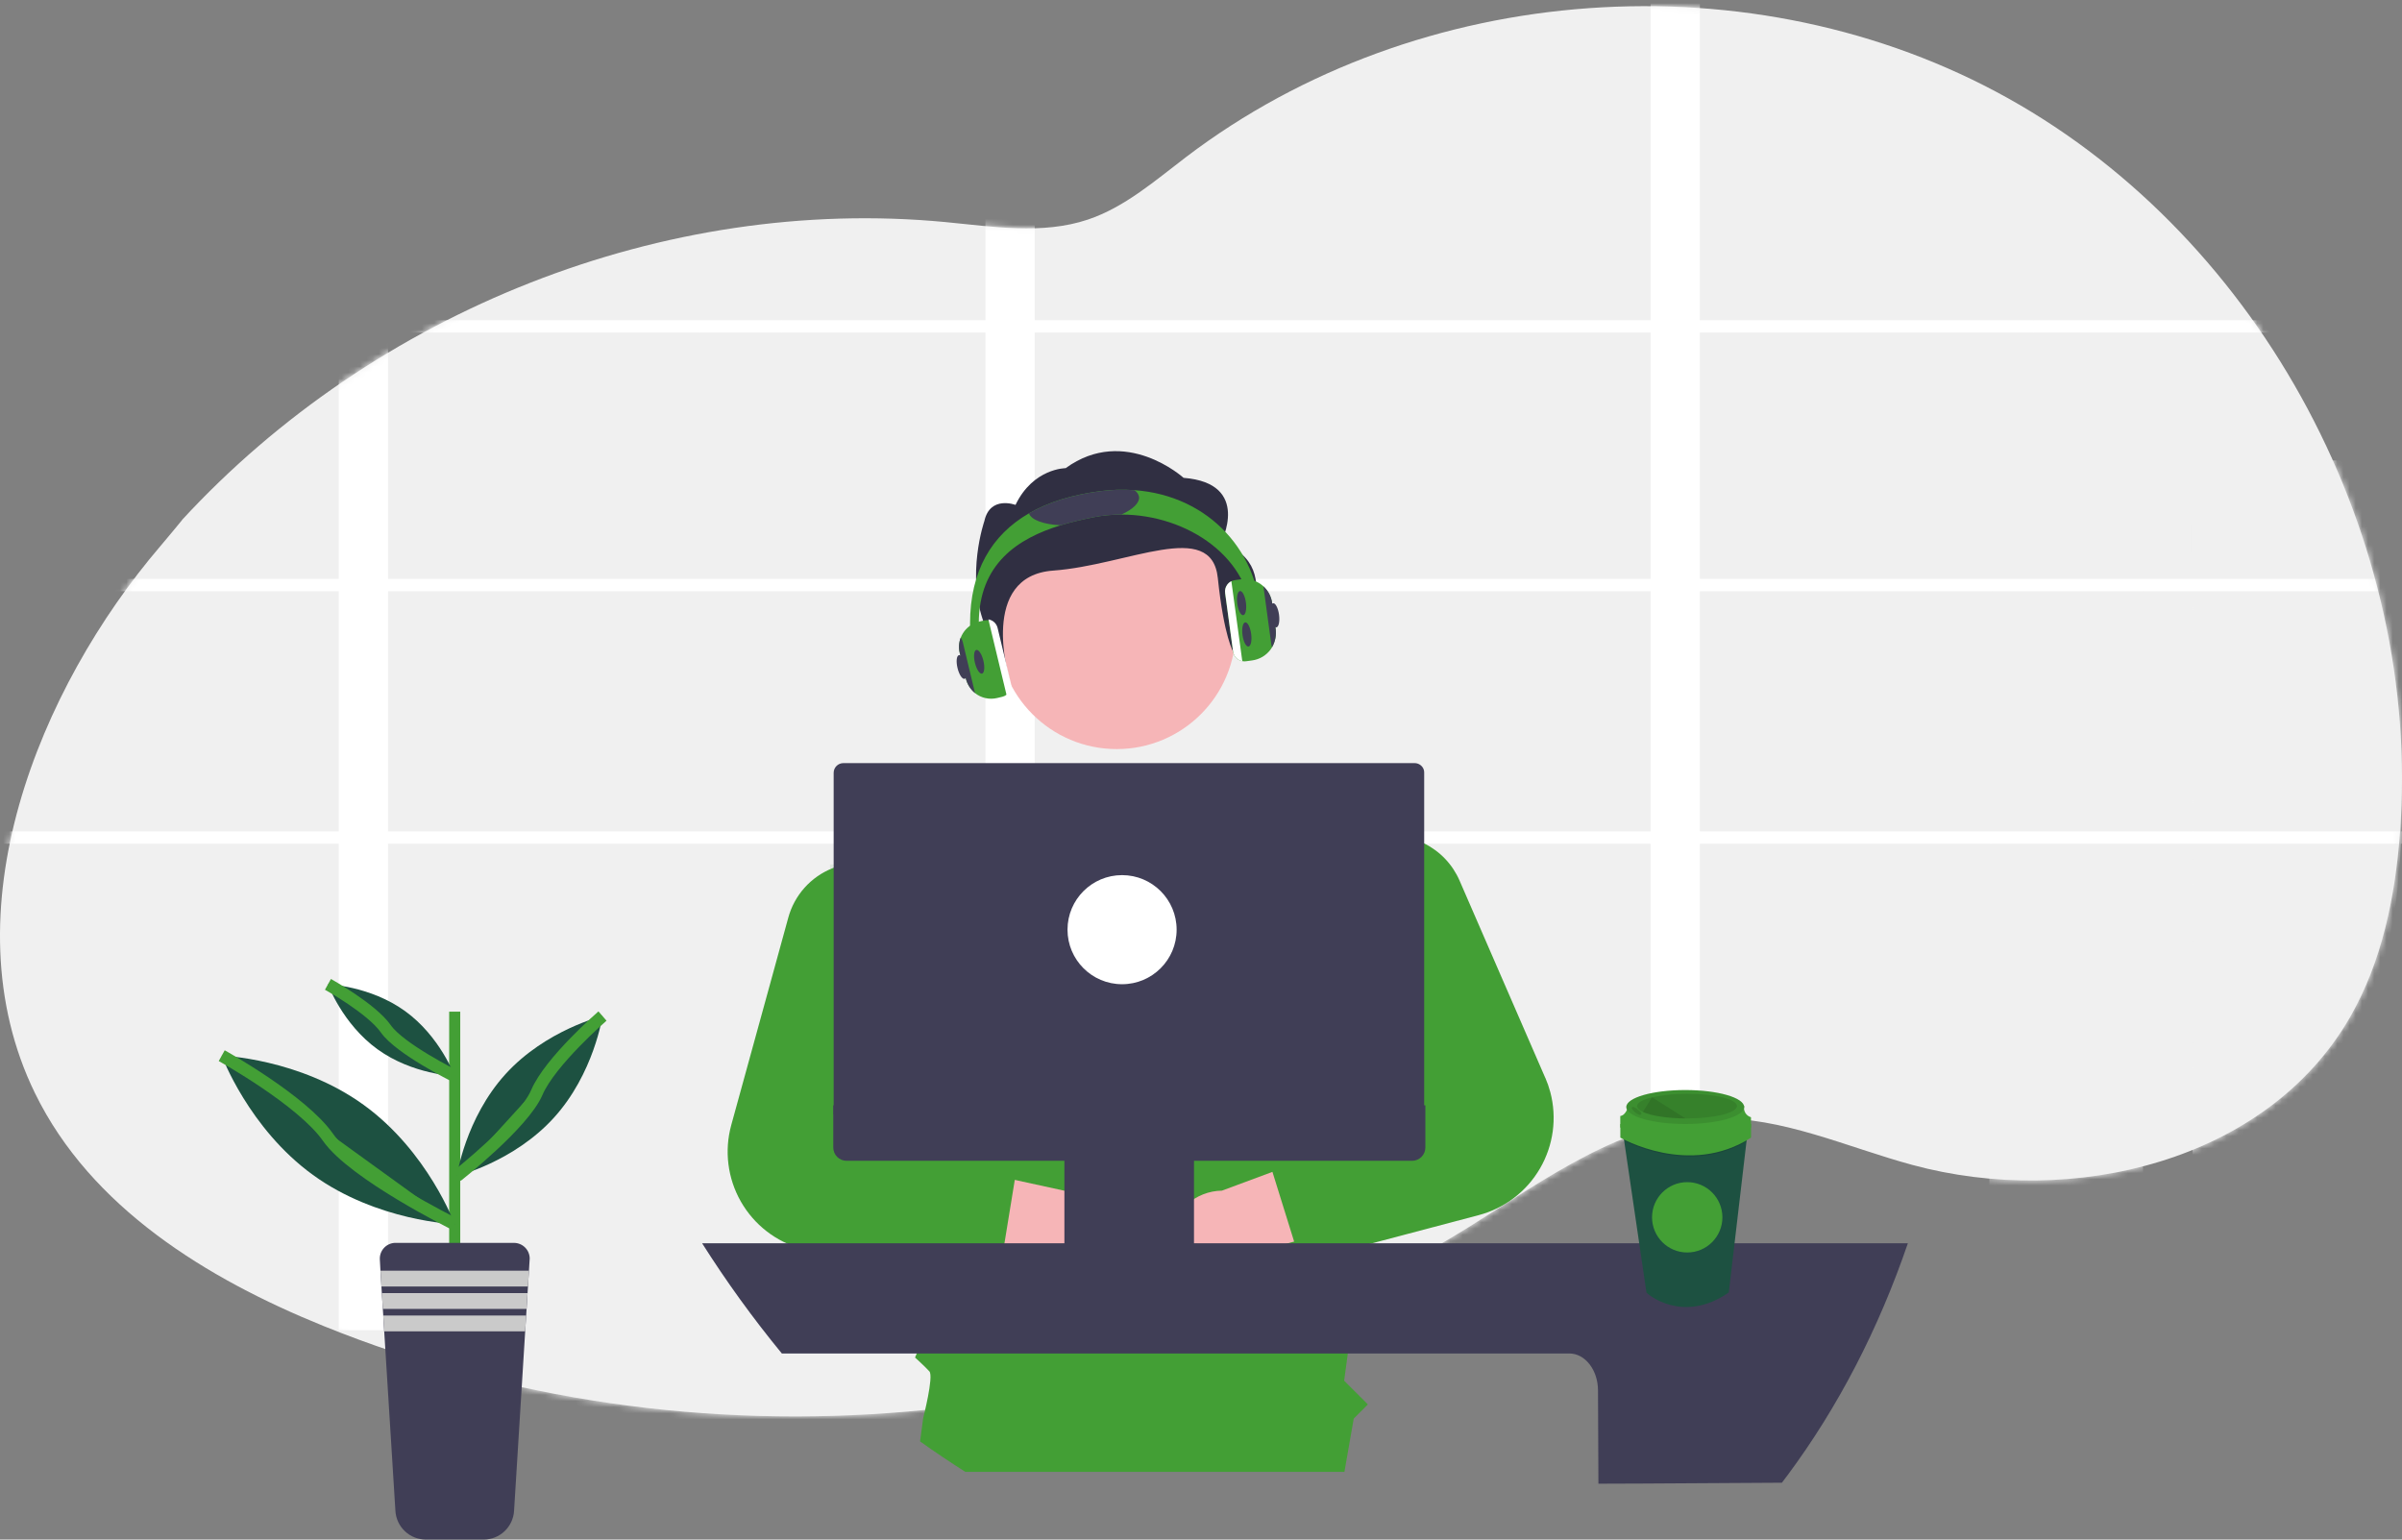 <svg width="390" height="250" viewBox="0 0 390 250" fill="none" xmlns="http://www.w3.org/2000/svg">
<rect x="0" y="0" width="390" height="250" fill="#808080" stroke="none"/>
<path d="M29.552 84.431C60.789 50.535 107.848 31.71 153.497 36.061C161.232 36.798 169.237 38.125 176.612 35.665C182.626 33.652 187.545 29.325 192.621 25.466C230.332 -3.196 284.747 -7.079 326.039 15.957C367.331 38.993 393.281 87.672 389.665 135.337C388.884 145.694 386.74 156.15 381.59 165.128C368.076 188.679 336.433 196.196 310.487 189.159C299.796 186.263 289.351 181.314 278.289 181.631C263.619 182.027 250.957 191.485 238.462 199.262C183.446 233.464 112.389 239.589 52.476 215.297C33.539 207.619 14.734 196.061 5.683 177.518C-8.655 148.154 6.359 111.699 26.038 88.682C27.229 87.288 28.381 85.877 29.552 84.463" fill="#F0F0F0"/>
<mask id="mask0_869_34739" style="mask-type:alpha" maskUnits="userSpaceOnUse" x="0" y="1" width="390" height="229">
<path d="M29.552 84.431C60.789 50.535 107.848 31.71 153.497 36.061C161.232 36.798 169.237 38.125 176.612 35.665C182.626 33.652 187.545 29.325 192.622 25.466C230.332 -3.196 284.747 -7.079 326.039 15.957C367.331 38.993 393.281 87.672 389.665 135.337C388.884 145.694 386.74 156.15 381.59 165.128C368.076 188.68 336.433 196.196 310.487 189.159C299.796 186.263 289.351 181.314 278.289 181.631C263.619 182.027 250.957 191.485 238.462 199.262C183.446 233.464 112.389 239.589 52.476 215.297C33.539 207.619 14.734 196.061 5.683 177.518C-8.655 148.154 6.359 111.699 26.038 88.682C27.229 87.288 28.381 85.877 29.552 84.463" fill="#F0F0F0"/>
</mask>
<g mask="url(#mask0_869_34739)">
<g style="mix-blend-mode:multiply">
<path fill-rule="evenodd" clip-rule="evenodd" d="M188.184 55.574H168V96.54V102.5V142H168.319V179.501L168 179.519H168.319V243.388C171.937 243.124 175.545 242.756 179.142 242.284C195.2 240.21 210.936 236.132 225.98 230.144C230.283 228.418 234.5 226.537 238.63 224.5C245.477 221.131 251.321 217.792 257.638 213.511L268.497 205.811V137.215H268.171V118.979H214.814V129.016H188.18V102.5H188.184V55.574Z" fill="#F0F0F0"/>
</g>
<g style="mix-blend-mode:multiply">
<path d="M183.812 64H173V76.462H183.812V64Z" fill="#F0F0F0"/>
</g>
<g style="mix-blend-mode:multiply">
<path d="M268 137H222V142H268V137Z" fill="#F0F0F0"/>
</g>
<g style="mix-blend-mode:multiply">
<path d="M268.656 152.223H222.32V157.866H268.656V152.223Z" fill="#F0F0F0"/>
</g>
<g style="mix-blend-mode:multiply">
<path d="M268.656 169H222.32V174.643H268.656V169Z" fill="#F0F0F0"/>
</g>
<g style="mix-blend-mode:multiply">
<path fill-rule="evenodd" clip-rule="evenodd" d="M323.485 137V59.773H330.145V47.735H344.473V59.773H347.96V137H348L347.946 200.307C347.857 200.336 347.768 200.365 347.679 200.394C347.364 200.499 347.05 200.602 346.734 200.69C346.188 200.862 345.649 201.014 345.103 201.147L344.781 201.219L344.127 201.372C343.57 201.491 343.035 201.596 342.485 201.676L341.7 201.788L341.071 201.868C341.004 201.876 340.937 201.884 340.869 201.892C340.596 201.926 340.321 201.96 340.051 201.96L339.418 202H337.104C336.822 201.96 336.543 201.96 336.261 201.96C336.175 201.957 336.087 201.949 336 201.941C335.89 201.931 335.78 201.921 335.672 201.921H335.505C335.345 201.888 335.183 201.874 335.021 201.881H334.909C334.548 201.841 334.186 201.788 333.825 201.736L333.824 201.735L332.739 201.557L331.99 201.405C328.961 200.717 325.958 199.678 323 198.296V137H323.485Z" fill="#F0F0F0"/>
</g>
<g style="mix-blend-mode:multiply">
<path d="M341.389 62.569H332.269V70.68H341.389V62.569Z" fill="#F0F0F0"/>
</g>
<g style="mix-blend-mode:multiply">
<path d="M341.389 81.412H332.269V89.523H341.389V81.412Z" fill="#F0F0F0"/>
</g>
<g style="mix-blend-mode:multiply">
<path d="M341.389 100.25H332.269V108.361H341.389V100.25Z" fill="#F0F0F0"/>
</g>
<g style="mix-blend-mode:multiply">
<path d="M341.389 119.092H332.269V127.203H341.389V119.092Z" fill="#F0F0F0"/>
</g>
<g style="mix-blend-mode:multiply">
<path d="M341.389 137.934H332.269V146.045H341.389V137.934Z" fill="#F0F0F0"/>
</g>
<g style="mix-blend-mode:multiply">
<path d="M341.389 156.771H332.269V164.882H341.389V156.771Z" fill="#F0F0F0"/>
</g>
<g style="mix-blend-mode:multiply">
<path fill-rule="evenodd" clip-rule="evenodd" d="M126.842 55H126.843V48.975H120.944V38.152C120.757 38.215 120.57 38.279 120.383 38.343C120.059 38.454 119.736 38.565 119.415 38.666V48.975H113.694V53.818H113.693V67.551H100.888V84.938H82V237H158.553V84.974H139.655V67.566H126.842V55Z" fill="#F0F0F0"/>
</g>
<g style="mix-blend-mode:multiply">
<path d="M143.879 100.363H134.76V108.474H143.879V100.363Z" fill="#F0F0F0"/>
</g>
<g style="mix-blend-mode:multiply">
<path d="M109.055 100.363H99.935V108.474H109.055V100.363Z" fill="#F0F0F0"/>
</g>
<g style="mix-blend-mode:multiply">
<path d="M143.879 120.37H134.76V128.481H143.879V120.37Z" fill="#F0F0F0"/>
</g>
<g style="mix-blend-mode:multiply">
<path d="M109.055 120.37H99.935V128.481H109.055V120.37Z" fill="#F0F0F0"/>
</g>
<path opacity="0.1" d="M143.879 140.376H134.76V148.487H143.879V140.376Z" fill="#439F35"/>
<g style="mix-blend-mode:multiply">
<path d="M109.055 140.376H99.935V148.487H109.055V140.376Z" fill="#F0F0F0"/>
</g>
<path opacity="0.1" d="M143.879 160.387H134.76V168.498H143.879V160.387Z" fill="#439F35"/>
<g style="mix-blend-mode:multiply">
<path d="M109.055 160.387H99.935V168.498H109.055V160.387Z" fill="#F0F0F0"/>
</g>
<path opacity="0.1" d="M143.879 180.394H134.76V188.505H143.879V180.394Z" fill="#439F35"/>
<g style="mix-blend-mode:multiply">
<path d="M109.055 180.394H99.935V188.505H109.055V180.394Z" fill="#F0F0F0"/>
</g>
<g style="mix-blend-mode:multiply">
<path fill-rule="evenodd" clip-rule="evenodd" d="M355.73 95.319V74.76L385.437 74.767C386.472 78.188 387.296 81.666 387.903 85.183C387.921 85.252 387.933 85.323 387.94 85.395C388.024 85.876 388.104 86.358 388.181 86.843C388.236 87.183 388.287 87.512 388.338 87.866C388.378 88.135 388.416 88.405 388.453 88.674C388.473 88.817 388.493 88.96 388.513 89.102C388.553 89.381 388.589 89.662 388.626 89.943C388.643 90.075 388.66 90.208 388.678 90.341C388.71 90.588 388.739 90.836 388.768 91.084C388.787 91.252 388.807 91.42 388.827 91.587C388.879 92.001 388.93 92.451 388.97 92.833C388.979 92.923 388.989 93.014 388.999 93.104C389.03 93.397 389.062 93.692 389.087 93.984C389.087 93.989 389.088 93.995 389.088 94H389.322C389.362 94.658 389.397 96.15 389.431 97.643C389.466 99.13 389.5 100.617 389.54 101.281C389.544 101.354 389.549 101.427 389.553 101.5C389.572 101.793 389.59 102.085 389.59 102.377C389.619 103.006 389.645 103.644 389.667 104.278C389.754 106.562 389.815 108.856 389.862 111.141C389.868 111.48 389.876 111.818 389.885 112.157C389.899 112.717 389.913 113.277 389.913 113.837C389.96 117.3 390 120.769 390 124.214V127.197C390 135.729 389.786 144.312 387.941 152.562C387.929 152.612 387.918 152.663 387.906 152.714C387.879 152.832 387.851 152.951 387.818 153.071C387.691 153.64 387.546 154.209 387.398 154.773C387.043 156.118 386.633 157.441 386.176 158.745C386.161 158.79 386.145 158.836 386.13 158.883C386.103 158.965 386.076 159.048 386.046 159.124C384.558 163.279 382.661 167.173 380.399 170.713C380.339 170.8 380.28 170.892 380.221 170.986C380.198 171.021 380.176 171.057 380.153 171.093C379.591 171.953 379.015 172.808 378.417 173.636C378.317 173.768 378.223 173.897 378.13 174.026C378.04 174.149 377.951 174.272 377.858 174.395C377.351 175.074 376.829 175.74 376.3 176.392C376.269 176.429 376.239 176.466 376.208 176.503C376.133 176.594 376.057 176.686 375.977 176.772C372.076 181.426 367.659 185.322 362.868 188.333C362.567 188.527 362.263 188.717 361.958 188.897C361.096 189.421 360.222 189.919 359.338 190.391L358.776 190.677C357.91 191.126 357.037 191.542 356.156 191.935L356 192V150.449V148.853V95.319H355.73Z" fill="#F0F0F0"/>
</g>
<g style="mix-blend-mode:multiply">
<path d="M355.73 85.172V89.813H386.946V85.172H355.73ZM383.837 85.466H386.397V89.523H383.837V85.466ZM380.729 85.466H383.289V89.523H380.729V85.466ZM377.627 85.466H380.187V89.523H377.627V85.466ZM374.519 85.466H377.086V89.523H374.526L374.519 85.466ZM371.414 85.466H373.984V89.523H371.421L371.414 85.466ZM368.306 85.466H370.865V89.523H368.32L368.306 85.466ZM365.197 85.466H367.757V89.523H365.197V85.466ZM362.092 85.466H364.652V89.523H362.092V85.466ZM358.987 85.466H361.547V89.523H358.987V85.466ZM355.883 85.466H358.442V89.523H355.883V85.466Z" fill="#F0F0F0"/>
</g>
<g style="mix-blend-mode:multiply">
<path d="M355.73 98.682V103.323H386.946V98.682H355.73ZM383.837 98.975H386.397V103.029H383.837V98.975ZM380.729 98.975H383.289V103.029H380.729V98.975ZM377.627 98.975H380.187V103.029H377.627V98.975ZM374.519 98.975H377.086V103.029H374.526L374.519 98.975ZM371.414 98.975H373.984V103.029H371.421L371.414 98.975ZM368.306 98.975H370.865V103.029H368.32L368.306 98.975ZM365.197 98.975H367.757V103.029H365.197V98.975ZM362.092 98.975H364.652V103.029H362.092V98.975ZM358.987 98.975H361.547V103.029H358.987V98.975ZM355.883 98.975H358.442V103.029H355.883V98.975Z" fill="#F0F0F0"/>
</g>
<g style="mix-blend-mode:multiply">
<path d="M355.73 112.191V116.836H386.946V112.198L355.73 112.191ZM383.837 112.482H386.397V116.535H383.837V112.482ZM380.729 112.482H383.289V116.535H380.729V112.482ZM377.627 112.482H380.187V116.535H377.627V112.482ZM374.519 112.482H377.086V116.535H374.526L374.519 112.482ZM371.414 112.482H373.984V116.535H371.421L371.414 112.482ZM368.306 112.482H370.865V116.535H368.32L368.306 112.482ZM365.197 112.482H367.757V116.535H365.197V112.482ZM362.092 112.482H364.652V116.535H362.092V112.482ZM358.987 112.482H361.547V116.535H358.987V112.482ZM355.883 112.482H358.442V116.535H355.883V112.482Z" fill="#F0F0F0"/>
</g>
<g style="mix-blend-mode:multiply">
<path d="M355.73 125.688V130.322H386.946V125.688H355.73ZM383.837 125.974H386.397V130.039H383.837V125.974ZM380.729 125.974H383.289V130.039H380.729V125.974ZM377.627 125.974H380.187V130.039H377.627V125.974ZM374.519 125.974H377.086V130.039H374.526L374.519 125.974ZM371.414 125.974H373.984V130.039H371.421L371.414 125.974ZM368.306 125.974H370.865V130.039H368.32L368.306 125.974ZM365.197 125.974H367.757V130.039H365.197V125.974ZM362.092 125.974H364.652V130.039H362.092V125.974ZM358.987 125.974H361.547V130.039H358.987V125.974ZM355.883 125.974H358.442V130.039H355.883V125.974Z" fill="#F0F0F0"/>
</g>
<g style="mix-blend-mode:multiply">
<path d="M355.73 139.201V143.857H385.08C385.122 143.765 385.165 143.662 385.204 143.566H383.837V139.495H386.397V140.508C386.546 140.076 386.687 139.64 386.811 139.201H355.73ZM380.729 139.495H383.289V143.549H380.729V139.495ZM377.627 139.495H380.187V143.549H377.627V139.495ZM374.519 139.495H377.086V143.549H374.526L374.519 139.495ZM371.414 139.495H373.984V143.549H371.421L371.414 139.495ZM368.306 139.495H370.865V143.549H368.32L368.306 139.495ZM365.197 139.495H367.757V143.549H365.197V139.495ZM362.092 139.495H364.652V143.549H362.092V139.495ZM358.987 139.495H361.547V143.549H358.987V139.495ZM355.883 139.495H358.442V143.549H355.883V139.495Z" fill="#F0F0F0"/>
</g>
<g style="mix-blend-mode:multiply">
<path d="M355.73 153V157.656H385.08C385.122 157.564 385.165 157.461 385.204 157.365H383.837V153.294H386.397V154.306C386.546 153.874 386.687 153.439 386.811 153H355.73ZM380.729 153.294H383.289V157.348H380.729V153.294ZM377.627 153.294H380.187V157.348H377.627V153.294ZM374.519 153.294H377.086V157.348H374.526L374.519 153.294ZM371.414 153.294H373.984V157.348H371.421L371.414 153.294ZM368.306 153.294H370.865V157.348H368.32L368.306 153.294ZM365.197 153.294H367.757V157.348H365.197V153.294ZM362.092 153.294H364.652V157.348H362.092V153.294ZM358.987 153.294H361.547V157.348H358.987V153.294ZM355.883 153.294H358.442V157.348H355.883V153.294Z" fill="#F0F0F0"/>
</g>
<g style="mix-blend-mode:multiply">
<path d="M355.73 169V173.638H375.241C375.355 173.542 375.454 173.443 375.556 173.348H374.519V169.294H377.086V171.832L377.635 171.248V169.301H379.33C379.412 169.202 379.49 169.103 379.571 169.011L355.73 169ZM371.414 169.29H373.984V173.348H371.421L371.414 169.29ZM368.306 169.29H370.865V173.348H368.32L368.306 169.29ZM365.197 169.29H367.757V173.348H365.197V169.29ZM362.092 169.29H364.652V173.348H362.092V169.29ZM358.987 169.29H361.547V173.348H358.987V169.29ZM355.883 169.29H358.442V173.348H355.883V169.29Z" fill="#F0F0F0"/>
</g>
<rect x="-7" y="94" width="402" height="2" fill="white"/>
<rect x="-7" y="135" width="402" height="2" fill="white"/>
<rect x="42" y="52" width="353" height="2" fill="white"/>
<rect x="55" y="46" width="8" height="170" fill="white"/>
<rect x="160" y="24" width="8" height="198" fill="white"/>
<rect x="268" y="-5" width="8" height="227" fill="white"/>
</g>
<path d="M73.432 204.145V164.777H74.227V204.145H73.432Z" fill="#439F35" stroke="#439F35"/>
<path d="M85.995 204.52L85.882 206.34L85.726 208.907L85.659 209.969L85.499 212.535L85.432 213.598L85.273 216.161L83.464 245.351C83.385 246.607 82.832 247.787 81.916 248.65C81.001 249.513 79.791 249.996 78.532 249.999H69.132C67.874 249.996 66.664 249.513 65.748 248.65C64.832 247.787 64.279 246.607 64.201 245.351L62.381 216.171L62.225 213.608L62.158 212.546L61.995 209.979L61.931 208.917L61.772 206.35L61.673 204.531C61.652 204.195 61.698 203.859 61.807 203.542C61.916 203.224 62.087 202.931 62.31 202.68C62.532 202.428 62.803 202.223 63.104 202.076C63.406 201.929 63.734 201.843 64.07 201.822H64.229H83.45C84.126 201.822 84.775 202.091 85.254 202.568C85.734 203.046 86.004 203.695 86.006 204.371C85.999 204.417 85.995 204.47 85.995 204.52Z" fill="#403E56"/>
<path d="M85.88 206.34L85.725 208.907H61.937L61.781 206.34H85.88Z" fill="#CACACA"/>
<path d="M85.655 209.977L85.499 212.547H62.161L62.002 209.977H85.655Z" fill="#CACACA"/>
<path d="M85.427 213.615L85.271 216.182H62.39L62.23 213.615H85.427Z" fill="#CACACA"/>
<path d="M59.041 179.409C69.481 186.961 73.829 198.778 73.829 198.778C73.829 198.778 61.246 198.346 50.816 190.791C40.386 183.236 36 171.422 36 171.422C36 171.422 48.597 171.854 59.041 179.409Z" fill="#1D5141"/>
<path d="M36 171.422C36 171.422 49.06 178.673 53.249 184.673C57.437 190.674 73.815 198.778 73.815 198.778" fill="#439F35"/>
<path d="M36 171.422C36 171.422 49.06 178.673 53.249 184.673C57.437 190.674 73.815 198.778 73.815 198.778" stroke="#439F35" stroke-width="2" stroke-miterlimit="10"/>
<path d="M65.777 164.189C71.463 168.3 73.828 174.733 73.828 174.733C73.828 174.733 66.981 174.495 61.295 170.385C55.609 166.275 53.248 159.842 53.248 159.842C53.248 159.842 60.095 160.075 65.777 164.189Z" fill="#1D5141"/>
<path d="M53.248 159.842C53.248 159.842 60.354 163.789 62.637 167.054C64.921 170.318 73.828 174.733 73.828 174.733" fill="#439F35"/>
<path d="M53.248 159.842C53.248 159.842 60.354 163.789 62.637 167.054C64.921 170.318 73.828 174.733 73.828 174.733" stroke="#439F35" stroke-width="2" stroke-miterlimit="10"/>
<path d="M82.089 174.403C75.56 181.579 74.18 190.954 74.18 190.954C74.18 190.954 83.385 188.695 89.913 181.519C96.442 174.343 97.822 164.985 97.822 164.985C97.822 164.985 88.617 167.226 82.089 174.403Z" fill="#1D5141"/>
<path d="M97.822 164.985C97.822 164.985 89.325 172.339 87.155 177.408C84.985 182.478 74.18 190.968 74.18 190.968" fill="#439F35"/>
<path d="M97.822 164.985C97.822 164.985 89.325 172.339 87.155 177.408C84.985 182.478 74.18 190.968 74.18 190.968" stroke="#439F35" stroke-width="2" stroke-miterlimit="10"/>
<path d="M231.313 149.946L231.249 150.271L230.541 153.961L225.712 179.479L225.425 180.984L224.827 184.17L224.016 188.493L222.196 198.098L221.679 200.853L221.485 201.886L221.417 202.24L220.876 205.073L220.713 205.933L219.392 215.701L218.242 224.198L222.094 228.053L219.8 230.351L218.291 238.986V239.007H156.746C154.246 237.423 151.793 235.774 149.385 234.058L149.892 230.266C149.892 230.266 151.633 223.497 150.901 222.69C150.168 221.882 148.571 220.434 148.571 220.434L150.585 215.726L150.869 215.071L150.398 205.345V205.112L150.242 201.901L150.221 201.486L150.189 200.867L149.594 188.507V188.306L149.41 184.56L149.24 180.998L149.169 179.494L148.44 164.465L147.948 154.254L147.52 145.368L149.247 144.784L167.735 138.5L175.375 128.52L191.307 128.64L199.095 128.697L212.12 140.783L215.084 142.199H215.105L217.229 143.216L222.614 145.786L228.311 148.508L231.231 149.903L231.313 149.946Z" fill="#439F35"/>
<path d="M177.424 210.047C176.256 210.501 175.003 210.694 173.753 210.61C172.503 210.527 171.286 210.17 170.189 209.565C169.092 208.96 168.141 208.121 167.404 207.108C166.666 206.095 166.16 204.933 165.921 203.703L135.775 199.426L146.269 187.569L173.282 193.45C175.373 193.185 177.489 193.696 179.228 194.887C180.968 196.077 182.211 197.864 182.721 199.91C183.232 201.955 182.974 204.116 181.998 205.984C181.022 207.853 179.394 209.298 177.424 210.047Z" fill="#F6B5B7"/>
<path d="M163.993 188.494C163.434 187.786 162.643 187.299 161.759 187.117L149.389 184.546L148.122 184.281C147.385 184.126 146.689 183.818 146.079 183.376C145.469 182.935 144.958 182.37 144.581 181.718C144.191 181.031 143.955 180.267 143.891 179.48C143.829 178.762 143.915 178.039 144.142 177.356L148.426 164.441L151.209 156.061C151.541 155.054 151.738 154.007 151.793 152.949C151.948 150.004 151.037 147.102 149.226 144.774C147.636 142.728 145.429 141.248 142.932 140.553C140.436 139.857 137.782 139.983 135.362 140.911L135.146 140.993C133.411 141.685 131.86 142.771 130.617 144.166C129.374 145.561 128.472 147.226 127.984 149.029L124.964 160.029L118.73 182.688C117.581 186.867 118.14 191.332 120.283 195.1C122.427 198.868 125.978 201.63 130.158 202.779C130.954 202.996 131.764 203.153 132.583 203.25L150.398 205.339L158.661 206.298C159.614 206.412 160.575 206.164 161.352 205.601C162.13 205.039 162.667 204.205 162.857 203.264C162.871 203.213 162.881 203.161 162.889 203.108L163.087 201.887L164.765 191.592L164.783 191.489C164.868 190.962 164.842 190.424 164.706 189.908C164.57 189.392 164.327 188.91 163.993 188.494Z" fill="#439F35"/>
<path d="M196.635 210.376C198.846 210.885 201.169 210.496 203.093 209.295C205.018 208.094 206.388 206.178 206.902 203.968C207.015 203.477 207.086 202.977 207.114 202.474L236.354 193.977L224.317 183.71L198.395 193.34C196.284 193.367 194.257 194.169 192.698 195.592C191.139 197.016 190.157 198.962 189.939 201.062C189.721 203.161 190.281 205.268 191.513 206.982C192.746 208.695 194.564 209.897 196.624 210.358L196.635 210.376Z" fill="#F6B5B7"/>
<path d="M250.89 175.005L236.983 142.997C235.844 140.366 233.807 138.226 231.237 136.957C230.446 136.567 229.615 136.263 228.759 136.05C228.625 136.015 228.49 135.987 228.359 135.962C226.539 135.563 224.651 135.596 222.847 136.061C221.198 136.485 219.657 137.252 218.324 138.312C216.991 139.371 215.896 140.7 215.111 142.211L215.09 142.25C214.213 143.946 213.747 145.824 213.729 147.733C213.71 149.643 214.14 151.529 214.984 153.242L215.157 153.596L224.985 173.334C225.298 173.963 225.484 174.647 225.532 175.348C225.581 176.048 225.49 176.752 225.267 177.417C225.043 178.083 224.691 178.698 224.229 179.228C223.768 179.757 223.207 180.191 222.578 180.503C222.396 180.596 222.208 180.677 222.015 180.744L221.307 180.995L208.933 185.467C208.001 185.799 207.235 186.48 206.795 187.366C206.355 188.253 206.277 189.275 206.575 190.218L206.607 190.317L210.073 201.451C210.073 201.505 210.105 201.554 210.126 201.604C210.157 201.701 210.194 201.796 210.24 201.887C210.61 202.716 211.263 203.385 212.083 203.774C212.903 204.164 213.835 204.248 214.711 204.011L221.413 202.241L222.779 201.887L240.088 197.316C242.163 196.768 244.11 195.817 245.817 194.516C247.525 193.216 248.959 191.592 250.039 189.737C251.118 187.882 251.822 185.833 252.11 183.706C252.397 181.579 252.263 179.417 251.715 177.342C251.502 176.544 251.23 175.762 250.901 175.005H250.89Z" fill="#439F35"/>
<path d="M181.313 121.637C191.988 121.637 200.643 112.983 200.643 102.307C200.643 91.631 191.988 82.977 181.313 82.977C170.637 82.977 161.982 91.631 161.982 102.307C161.982 112.983 170.637 121.637 181.313 121.637Z" fill="#F6B5B7"/>
<path d="M198.239 88.135C198.239 88.135 203.294 78.47 192.171 77.592C192.171 77.592 182.69 68.992 173.024 76.02C173.024 76.02 167.753 76.02 164.882 81.986C164.882 81.986 160.736 80.414 159.822 84.623C159.822 84.623 156.788 93.407 159.822 101.316C162.856 109.225 163.855 110.11 163.855 110.11C163.855 110.11 158.87 93.531 171.003 92.653C183.136 91.775 196.716 84.188 197.729 93.853C198.742 103.518 200.26 105.89 200.26 105.89C200.26 105.89 209.865 92.09 198.239 88.135Z" fill="#302F42"/>
<path d="M207.108 102.034L206.552 97.917C206.47 97.323 206.271 96.752 205.966 96.236C205.661 95.721 205.256 95.271 204.775 94.914C204.294 94.556 203.747 94.298 203.165 94.155C202.583 94.012 201.979 93.986 201.387 94.079L200.502 94.203C200.013 94.27 199.571 94.528 199.272 94.92C198.974 95.312 198.843 95.807 198.908 96.296L200.194 105.784C200.247 106.17 200.421 106.53 200.691 106.813C200.96 107.095 201.311 107.287 201.695 107.359C201.811 107.384 201.93 107.396 202.049 107.394C202.133 107.394 202.217 107.388 202.3 107.377L203.288 107.242C203.892 107.163 204.473 106.961 204.996 106.648C205.519 106.336 205.973 105.92 206.329 105.426C206.403 105.316 206.478 105.207 206.545 105.093C207.072 104.166 207.271 103.088 207.108 102.034Z" fill="#439F35"/>
<path d="M199.931 94.373C199.671 94.5 199.446 94.687 199.273 94.918C199.125 95.113 199.018 95.335 198.957 95.571C198.897 95.808 198.883 96.054 198.919 96.296L200.204 105.784C200.258 106.17 200.431 106.53 200.701 106.813C200.97 107.095 201.321 107.287 201.705 107.359L199.931 94.373Z" fill="white"/>
<path d="M207.108 102.034L206.552 97.917C206.414 96.876 205.912 95.918 205.136 95.212L206.417 104.651C206.438 104.802 206.478 104.951 206.534 105.093C207.065 104.167 207.267 103.089 207.108 102.034Z" fill="#403E56"/>
<path d="M202.709 104.985C203.096 104.933 203.291 104.012 203.144 102.929C202.997 101.846 202.564 101.01 202.176 101.063C201.789 101.116 201.594 102.036 201.741 103.119C201.888 104.202 202.321 105.038 202.709 104.985Z" fill="#403E56"/>
<path d="M201.858 99.895C202.246 99.843 202.441 98.922 202.293 97.839C202.146 96.756 201.713 95.921 201.326 95.973C200.938 96.026 200.743 96.946 200.89 98.029C201.037 99.112 201.471 99.948 201.858 99.895Z" fill="#403E56"/>
<path d="M207.234 101.874C207.622 101.821 207.817 100.901 207.67 99.817C207.523 98.734 207.089 97.899 206.702 97.952C206.314 98.004 206.119 98.925 206.266 100.008C206.413 101.091 206.847 101.926 207.234 101.874Z" fill="#403E56"/>
<path d="M204.752 101.259H203.336C203.336 90.564 192.754 83.557 182.076 83.557C180.523 83.555 178.973 83.705 177.449 84.007C175.736 84.361 173.955 84.761 172.206 85.296C165.313 87.42 158.919 91.495 158.919 101.266C158.913 103.164 159.151 105.055 159.627 106.892L158.257 107.246C157.753 105.29 157.499 103.279 157.503 101.259C157.503 92.72 161.008 86.857 167.062 83.359C170.248 81.518 174.143 80.336 178.579 79.758C180.43 79.511 182.302 79.454 184.165 79.589C196.447 80.463 204.752 89.877 204.752 101.259Z" fill="#439F35"/>
<path d="M182.078 83.557C180.524 83.554 178.974 83.705 177.45 84.007C175.737 84.361 173.956 84.761 172.207 85.295C169.477 85.161 167.47 84.456 167.066 83.366C170.253 81.525 174.147 80.343 178.583 79.765C180.435 79.518 182.307 79.461 184.17 79.595C184.365 79.709 184.535 79.862 184.667 80.045C184.8 80.228 184.892 80.436 184.938 80.657C185.073 81.645 183.95 82.693 182.078 83.557Z" fill="#403E56"/>
<path d="M164.015 111.069L161.848 102.013C161.77 101.686 161.598 101.39 161.352 101.161C161.106 100.932 160.799 100.78 160.468 100.724C160.374 100.71 160.279 100.703 160.184 100.703C160.051 100.704 159.918 100.72 159.788 100.749L158.945 100.954C158.407 101.083 157.899 101.317 157.452 101.642C157.004 101.967 156.624 102.377 156.335 102.849C156.046 103.321 155.852 103.845 155.765 104.392C155.679 104.938 155.701 105.497 155.83 106.035L156.8 110.11C157.023 111.066 157.554 111.923 158.312 112.549C158.812 112.947 159.396 113.225 160.02 113.362C160.644 113.499 161.291 113.493 161.912 113.342L162.755 113.14C162.976 113.086 163.184 112.988 163.367 112.854C163.641 112.655 163.849 112.379 163.964 112.061C164.08 111.743 164.097 111.397 164.015 111.069Z" fill="#439F35"/>
<path d="M159.445 109.383C159.826 109.291 159.926 108.356 159.671 107.293C159.415 106.23 158.9 105.443 158.519 105.535C158.139 105.626 158.038 106.562 158.294 107.624C158.55 108.687 159.065 109.474 159.445 109.383Z" fill="#403E56"/>
<path d="M156.618 110.233C156.998 110.142 157.099 109.206 156.844 108.144C156.588 107.081 156.072 106.294 155.692 106.385C155.312 106.477 155.211 107.412 155.467 108.475C155.722 109.538 156.238 110.325 156.618 110.233Z" fill="#403E56"/>
<path d="M164.152 111.033L161.975 101.967C161.89 101.613 161.702 101.292 161.436 101.045C161.169 100.797 160.836 100.634 160.477 100.575L163.451 112.945C163.743 112.731 163.966 112.435 164.09 112.095C164.215 111.755 164.237 111.386 164.152 111.033Z" fill="white"/>
<path d="M156.317 104.243C156.26 103.986 156.146 103.744 155.985 103.535C155.681 104.326 155.626 105.19 155.825 106.013L156.799 110.11C157.022 111.066 157.553 111.923 158.311 112.549L156.317 104.243Z" fill="#403E56"/>
<path d="M259.459 225.791L259.526 240.926L266.628 240.901C274.181 240.866 281.742 240.821 289.312 240.767C289.644 240.335 289.97 239.903 290.296 239.468C298.439 228.493 305.024 215.786 309.768 201.887H114C117.942 208.112 122.264 214.088 126.944 219.78H254.814C257.381 219.787 259.456 222.474 259.459 225.791Z" fill="#403E56"/>
<path d="M231.057 124.721C230.92 124.476 230.72 124.272 230.478 124.131C230.236 123.989 229.96 123.916 229.68 123.917H136.922C136.507 123.919 136.11 124.085 135.817 124.379C135.523 124.672 135.358 125.07 135.357 125.485V180.984H231.237V125.468C231.244 125.207 231.181 124.95 231.057 124.721Z" fill="#403E56"/>
<path d="M135.295 179.479V186.33C135.294 186.614 135.35 186.896 135.458 187.158C135.567 187.421 135.726 187.66 135.927 187.861C136.128 188.062 136.367 188.221 136.629 188.33C136.892 188.438 137.174 188.494 137.458 188.493H172.822V202.014H172.362C172.325 202.013 172.288 202.02 172.254 202.034C172.22 202.048 172.188 202.069 172.162 202.095C172.136 202.121 172.115 202.152 172.101 202.186C172.086 202.22 172.079 202.257 172.079 202.294V203.221C172.08 203.296 172.11 203.367 172.163 203.419C172.216 203.471 172.288 203.501 172.362 203.501H194.33C194.405 203.501 194.476 203.471 194.529 203.419C194.582 203.367 194.612 203.296 194.613 203.221V202.279C194.613 202.242 194.606 202.206 194.592 202.172C194.577 202.137 194.556 202.106 194.53 202.08C194.504 202.054 194.473 202.034 194.438 202.02C194.404 202.006 194.367 201.999 194.33 202H193.863V188.493H229.266C229.551 188.494 229.832 188.438 230.095 188.33C230.357 188.221 230.596 188.062 230.797 187.861C230.998 187.66 231.157 187.421 231.266 187.158C231.374 186.896 231.43 186.614 231.429 186.33V179.479H135.295Z" fill="#403E56"/>
<path d="M182.184 159.819C187.076 159.819 191.042 155.854 191.042 150.962C191.042 146.069 187.076 142.104 182.184 142.104C177.292 142.104 173.326 146.069 173.326 150.962C173.326 155.854 177.292 159.819 182.184 159.819Z" fill="white"/>
<path d="M283.745 183.852L283.568 185.367L280.693 209.87C273.202 215.092 267.378 210.072 267.325 209.87L263.707 185.25L263.501 183.834L283.745 183.852Z" fill="#1D5141"/>
<path opacity="0.1" d="M283.745 183.852L283.568 185.367C275.128 190.274 266.125 186.454 263.707 185.25L263.501 183.834L283.745 183.852Z" fill="#010101"/>
<path d="M263.085 182.521V184.73C263.085 184.73 274.248 191.219 284.306 184.73V182.521H263.085Z" fill="#439F35"/>
<path d="M264.375 179.6C264.375 179.6 264.05 181.09 263.076 181.221V183.105H284.297V181.416C283.918 181.308 283.594 181.061 283.389 180.724C283.184 180.387 283.114 179.986 283.192 179.6H264.375Z" fill="#439F35"/>
<path d="M273.622 182.521C278.907 182.521 283.192 181.286 283.192 179.763C283.192 178.24 278.907 177.005 273.622 177.005C268.337 177.005 264.053 178.24 264.053 179.763C264.053 181.286 268.337 182.521 273.622 182.521Z" fill="#439F35"/>
<path opacity="0.1" d="M273.622 182.521C278.907 182.521 283.192 181.286 283.192 179.763C283.192 178.24 278.907 177.005 273.622 177.005C268.337 177.005 264.053 178.24 264.053 179.763C264.053 181.286 268.337 182.521 273.622 182.521Z" fill="#010101"/>
<path opacity="0.1" d="M282.024 179.6C282.024 180.704 278.395 181.611 273.913 181.611H273.676C270.667 181.589 268.068 181.168 266.74 180.549C266.142 180.265 265.802 179.947 265.802 179.607C265.802 179.044 266.73 178.545 268.234 178.191C270.101 177.781 272.009 177.588 273.92 177.614C278.395 177.589 282.024 178.488 282.024 179.6Z" fill="#010101"/>
<path opacity="0.1" d="M273.676 181.625C270.667 181.604 268.068 181.183 266.741 180.563L268.228 178.177L273.676 181.625Z" fill="#010101"/>
<path opacity="0.1" d="M265.212 179.756C265.095 179.731 264.943 179.756 264.921 179.887C264.918 179.944 264.933 180.001 264.964 180.049C265.219 180.451 265.589 180.767 266.026 180.956C266.1 180.998 266.182 181.024 266.267 181.034C266.311 181.039 266.355 181.03 266.395 181.009C266.434 180.989 266.466 180.956 266.486 180.917C266.501 180.885 266.509 180.85 266.509 180.814C266.509 180.779 266.501 180.744 266.486 180.712C266.418 180.591 266.324 180.488 266.21 180.411C265.888 180.18 265.583 179.819 265.212 179.756Z" fill="#010101"/>
<path d="M273.945 203.38C277.099 203.38 279.656 200.823 279.656 197.67C279.656 194.516 277.099 191.959 273.945 191.959C270.791 191.959 268.234 194.516 268.234 197.67C268.234 200.823 270.791 203.38 273.945 203.38Z" fill="#439F35"/>
</svg>
